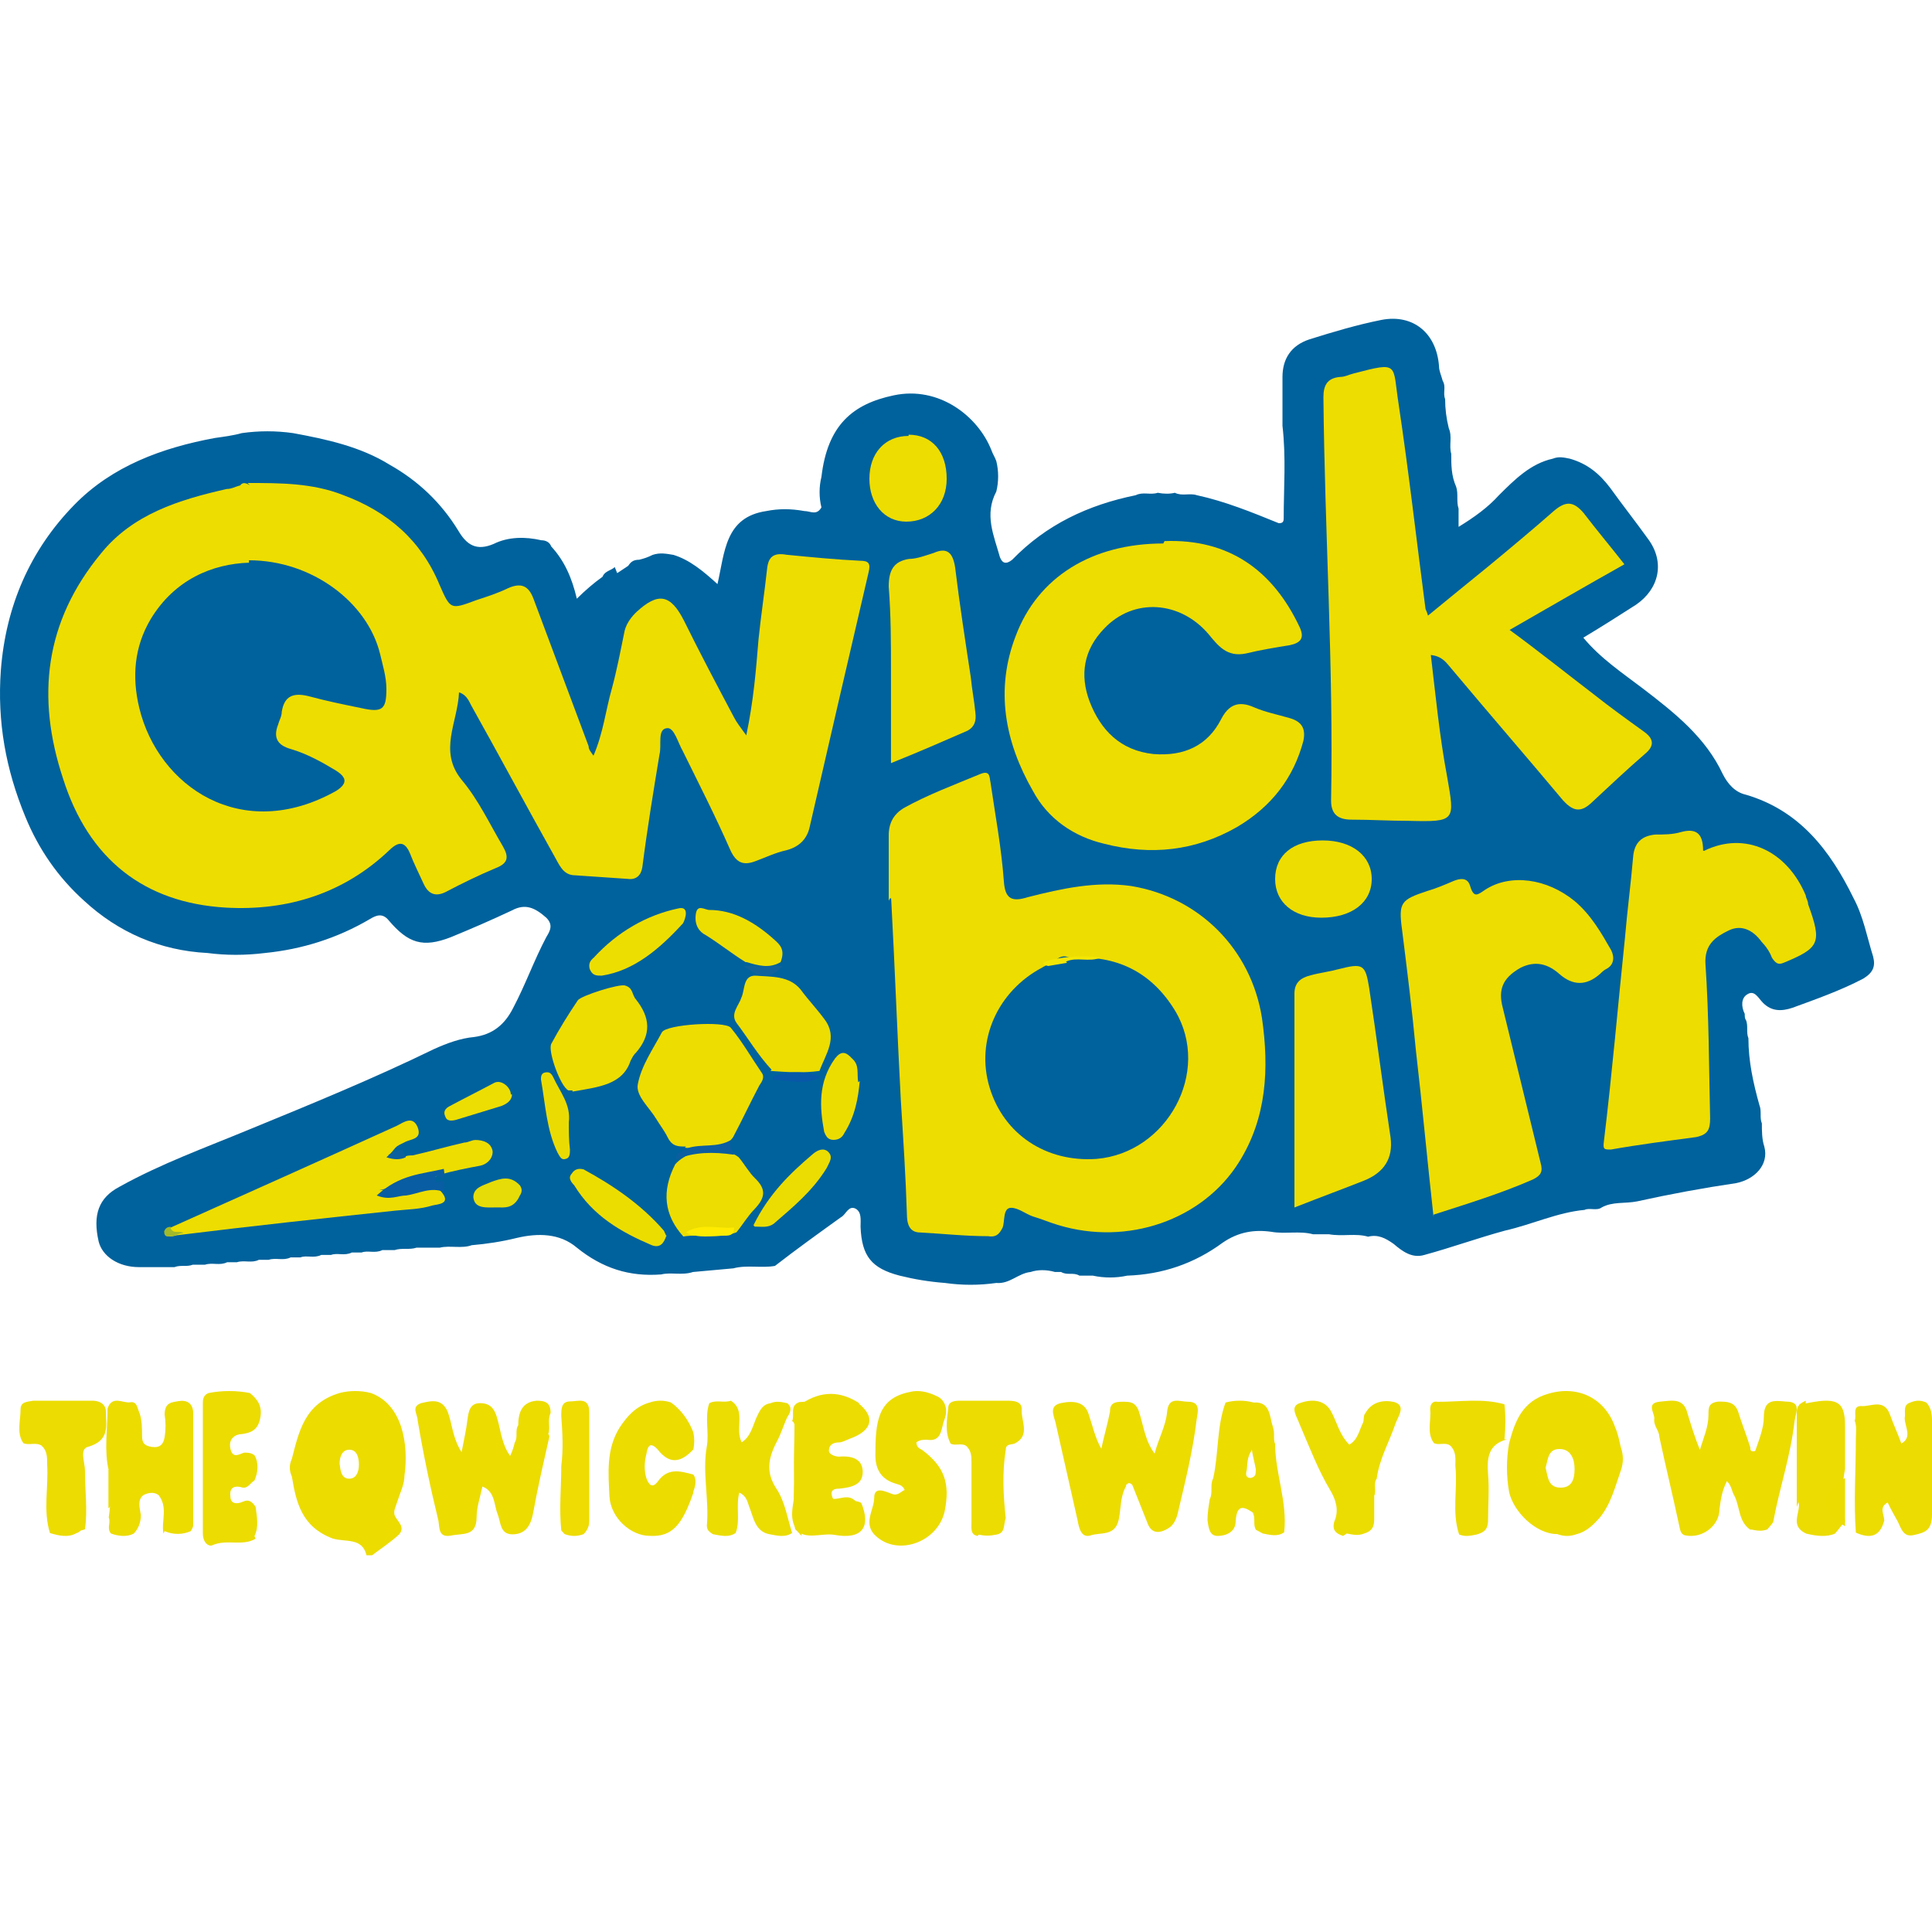 <svg width="677" height="677" viewBox="0 0 677 677" fill="none" xmlns="http://www.w3.org/2000/svg"><path d="M216.274 200.834C217.559 199.981 218.845 199.128 220.13 198.274C220.987 196.994 221.845 196.141 223.987 196.141C225.701 195.715 226.987 195.288 228.701 194.435C231.272 193.581 233.415 194.008 235.986 194.435C241.557 196.141 246.271 199.981 251.414 204.674C253.985 193.581 253.985 181.209 268.555 179.076C272.84 178.222 277.126 178.222 281.84 179.076C283.982 179.076 286.125 180.782 287.839 177.796C286.982 174.383 286.982 170.543 287.839 167.13C289.982 148.784 298.981 141.532 313.123 138.545C328.979 135.132 342.692 145.798 347.405 157.744C347.834 159.024 348.691 160.304 349.12 161.583C349.977 164.997 349.977 168.836 349.12 172.249C344.834 180.356 348.263 187.608 350.405 195.288C351.262 197.421 352.548 197.848 354.691 196.141C366.69 183.769 381.26 176.942 397.973 173.529C400.544 172.249 403.115 173.529 405.687 172.676C407.829 173.103 409.972 173.103 411.686 172.676C414.257 173.956 416.829 172.676 419.4 173.529C429.256 175.663 438.684 179.502 448.112 183.342C449.397 183.342 449.826 182.915 449.826 181.635C449.826 170.97 450.683 160.304 449.397 149.211C449.397 143.665 449.397 137.692 449.397 132.145C449.397 125.746 452.397 121.053 458.825 118.92C466.967 116.36 475.538 113.8 484.109 112.093C495.251 109.96 503.393 116.786 504.25 128.306C504.25 130.012 505.107 131.719 505.536 133.425C506.821 135.559 505.536 137.692 506.393 139.825C506.393 143.238 506.821 146.651 507.678 150.064C508.964 153.051 507.678 156.037 508.536 159.024C508.536 162.863 508.535 166.703 510.25 170.543C511.107 173.103 510.25 175.663 511.107 178.222C511.107 179.929 511.107 182.062 511.107 184.622C516.678 181.209 521.392 177.796 525.248 173.529C530.819 167.983 536.39 162.437 544.104 160.73C546.247 159.877 547.961 160.304 550.104 160.73C556.103 162.437 560.388 165.85 564.245 170.97C568.531 176.942 573.245 182.915 577.53 188.888C583.529 196.994 581.387 206.381 573.245 211.927C567.245 215.767 561.246 219.606 554.817 223.446C560.817 230.699 568.531 235.819 575.816 241.365C586.958 249.898 597.671 258.43 603.671 271.23C605.385 274.643 607.956 277.629 611.813 278.482C630.669 284.029 641.382 298.108 649.524 314.747C652.953 321.146 654.238 328.399 656.381 335.225C657.238 338.638 656.381 340.771 652.953 342.905C644.81 347.171 636.24 350.158 628.097 353.145C624.241 354.425 620.812 354.425 617.812 351.438C616.098 349.732 614.813 346.744 612.242 348.451C610.099 349.732 610.099 352.718 611.384 355.278C611.384 356.131 611.384 356.985 611.813 357.411C612.67 359.544 611.813 361.678 612.67 363.811C612.67 371.917 614.384 379.596 616.527 387.276C617.384 389.409 616.527 391.542 617.384 393.675C617.384 396.235 617.384 399.222 618.241 401.782C619.955 408.181 614.813 413.301 608.385 414.581C596.814 416.287 585.244 418.421 573.673 420.98C569.388 421.834 565.102 420.98 561.246 423.114C559.531 424.393 556.96 423.113 555.246 423.967C545.818 424.82 536.819 429.086 527.391 431.22C517.963 433.779 508.535 437.193 499.108 439.752C494.822 441.032 491.394 438.472 488.394 435.913C485.394 433.779 482.823 432.5 479.395 433.353C475.11 432.073 470.396 433.353 465.682 432.5C463.968 432.5 461.825 432.5 460.111 432.5C455.397 431.22 450.254 432.5 445.541 431.646C439.541 430.793 433.97 431.646 428.399 435.486C418.543 442.739 407.401 446.579 394.973 447.005C391.116 447.859 386.831 447.859 382.974 447.005H378.26C376.117 445.725 373.975 447.005 371.832 445.725C370.975 445.725 370.547 445.725 369.689 445.725C366.69 444.872 363.69 444.872 361.119 445.725C356.833 446.152 353.834 449.992 349.12 449.565C343.12 450.418 337.121 450.418 331.122 449.565C325.551 449.138 320.408 448.285 315.266 447.005C305.409 444.445 301.981 440.179 301.552 429.94C301.552 427.38 301.981 424.82 299.838 423.54C297.267 422.26 296.41 425.673 294.696 426.527C286.982 432.073 279.268 437.619 271.555 443.592C266.841 444.445 261.698 443.165 256.985 444.445C252.271 444.872 247.557 445.299 242.843 445.725C238.986 447.005 235.129 445.725 231.701 446.579C220.559 447.432 211.131 444.445 202.132 437.193C196.132 432.073 188.419 432.073 181.133 433.779C175.991 435.059 170.42 435.913 165.278 436.339C161.849 437.619 157.564 436.339 154.136 437.193C151.564 437.193 148.993 437.193 145.993 437.193C143.422 438.046 140.851 437.193 138.28 438.046C136.994 438.046 135.28 438.046 133.994 438.046C131.423 439.326 128.852 438.046 126.709 438.899C125.424 438.899 124.567 438.899 123.281 438.899C120.71 440.179 118.138 438.899 115.996 439.752C114.71 439.752 113.853 439.752 112.567 439.752C109.996 441.032 107.425 439.752 105.282 440.606C103.997 440.606 103.14 440.606 101.854 440.606C99.283 441.886 96.712 440.606 94.14 441.459C92.855 441.459 91.998 441.459 90.712 441.459C88.141 442.739 85.57 441.459 82.998 442.312C81.713 442.312 80.856 442.312 79.57 442.312C76.999 443.592 74.428 442.312 71.856 443.165C70.571 443.165 68.857 443.165 67.571 443.165C65.428 444.019 63.286 443.166 61.143 444.019C56.858 444.019 53.001 444.019 48.715 444.019C41.43 444.019 35.859 440.179 34.574 435.059C32.431 425.673 34.574 419.7 41.859 415.861C56.429 407.755 71.856 402.208 87.284 395.809C109.139 386.849 130.995 377.89 151.993 367.651C156.707 365.517 161.421 363.811 166.135 363.384C172.563 362.531 176.848 359.118 179.848 353.145C184.133 345.038 187.133 336.505 191.418 328.399C192.704 326.266 193.99 324.133 191.418 321.573C187.562 318.16 184.133 316.453 179.419 319.013C172.134 322.426 165.278 325.413 157.992 328.399C148.136 332.239 142.994 330.532 136.137 322.426C133.994 319.866 131.852 320.719 129.709 321.999C118.138 328.826 105.711 332.665 92.855 333.945C85.998 334.799 79.142 334.799 72.713 333.945C56.001 333.092 41.43 326.692 29.431 315.6C20.432 307.494 13.575 297.681 8.861 286.162C2.005 269.523 -0.995 252.884 0.291 234.965C2.005 212.353 10.576 192.728 26.003 176.942C39.288 163.29 56.858 156.89 75.285 153.477C78.284 153.051 81.713 152.624 84.713 151.771C90.712 150.918 96.712 150.918 102.711 151.771C114.282 153.904 126.281 156.464 136.566 162.863C146.422 168.41 154.564 176.089 160.564 185.902C163.563 191.022 166.992 193.155 172.991 190.595C178.134 188.035 184.133 188.035 189.704 189.315C191.418 189.315 192.704 190.168 193.132 191.448C197.846 196.568 200.418 202.541 202.132 209.794C205.132 206.807 208.131 204.247 211.131 202.114C211.988 199.981 214.131 199.981 215.416 198.701L216.274 200.834Z" fill="#00629C"/><path d="M613.759 536.316C609.018 533.361 609.88 528.294 607.725 524.072C606.863 522.805 606.863 520.694 605.139 519.005C603.415 522.383 602.984 525.339 602.553 528.716C602.553 534.627 596.519 539.272 590.485 538.005C588.761 537.583 588.761 535.894 588.33 534.205C586.175 524.072 583.589 513.516 581.434 503.383C581.434 501.272 579.279 499.583 579.71 497.05C579.71 494.939 576.693 491.561 581.865 491.139C586.175 490.716 590.054 489.872 591.347 495.361C592.64 499.583 593.933 503.805 595.657 508.027C596.95 503.805 598.674 500.005 598.674 495.783C598.674 493.25 598.674 491.561 602.122 491.139C605.139 491.139 607.725 491.139 609.018 494.516C610.311 498.739 612.035 502.961 613.328 507.183C613.328 508.028 613.328 508.872 615.052 508.45C616.345 504.65 618.069 500.428 618.069 496.628C618.069 490.294 621.517 490.716 625.827 491.139C631.43 491.139 629.275 494.939 628.844 497.894C627.551 509.716 623.672 521.116 621.517 532.516C621.517 533.783 620.224 534.627 619.362 535.894C617.207 536.739 615.483 536.316 613.328 535.894L613.759 536.316Z" fill="#ECDC00"/><path d="M394.603 520.763C392.431 524.564 392.865 528.789 391.996 532.591C390.693 538.505 385.481 536.815 382.006 538.083C378.965 538.928 378.096 535.548 377.662 533.013C375.056 521.607 372.454 509.779 369.848 498.373C368.979 495.416 367.676 492.459 372.02 491.614C376.363 490.769 380.268 491.192 381.571 495.839C382.875 499.641 383.743 503.865 385.915 507.667C386.784 503.442 388.091 499.218 388.96 494.571C388.96 491.614 390.698 491.192 393.304 491.192C395.91 491.192 397.643 491.192 398.946 494.149C400.684 499.218 401.123 504.71 404.598 509.357C405.901 504.287 408.507 499.64 408.941 494.994C409.376 489.079 413.281 491.192 416.322 491.192C420.665 491.192 419.801 494.571 419.367 497.106C418.063 508.089 415.457 518.65 412.851 529.634C412.416 531.746 411.543 534.281 409.372 535.548C405.896 537.66 403.295 537.238 401.991 533.436C400.254 529.211 398.512 524.564 396.775 520.34C395.906 519.495 395.471 519.495 394.603 520.34V520.763Z" fill="#ECDC00"/><path d="M192.54 503.283C190.514 512.305 188.488 520.897 186.867 529.918C186.057 534.644 184.031 537.651 179.574 537.651C175.117 537.651 175.522 533.355 174.307 530.348C173.091 527.341 173.496 522.615 169.039 520.897C168.229 524.763 167.013 528.2 167.013 531.636C167.013 538.51 162.151 537.221 158.099 538.08C153.642 538.94 154.048 535.503 153.642 532.925C150.806 521.326 148.375 509.727 146.349 497.698C146.349 495.551 143.918 492.973 147.565 491.684C151.211 490.825 154.858 489.966 156.884 494.691C158.505 498.987 158.505 503.713 161.746 508.868C162.556 504.572 163.367 501.135 163.772 497.698C164.177 494.691 164.582 491.684 168.229 491.684C172.281 491.684 173.496 494.262 174.307 497.269C175.522 501.565 175.927 506.29 178.764 510.157C179.574 508.438 179.979 507.15 180.384 505.431C181.6 503.713 180.384 501.135 181.6 499.417C181.6 495.121 182.816 491.255 188.083 490.825C191.324 490.825 192.945 491.684 192.945 495.121C191.73 497.698 192.945 500.276 192.135 502.424L192.54 503.283Z" fill="#ECDC00"/><path d="M660.274 532.834C658.681 538.745 655.097 539.167 650.318 537.056C649.522 526.079 650.318 515.101 650.318 504.124C650.318 502.013 650.716 499.902 649.92 497.791C650.716 496.102 648.725 492.303 652.708 492.725C655.893 492.725 660.274 490.192 662.265 495.68C663.46 499.058 665.053 502.436 666.248 505.813C670.23 503.702 667.442 499.902 667.442 496.947C667.841 494.836 666.646 492.303 669.433 491.458C671.425 490.614 673.018 490.614 675.009 491.458C676.602 493.147 677 495.258 677 497.791C677 508.768 677 519.746 677 530.723C677 536.212 674.611 537.056 670.628 537.9C667.044 538.745 666.248 535.789 665.053 533.256C663.858 531.145 662.663 529.034 661.469 526.501C658.283 528.19 660.274 530.723 660.274 532.834Z" fill="#ECDC01"/><path d="M242.977 523.031C239.055 534.398 235.525 538.607 227.68 538.186C221.012 538.186 213.952 531.872 213.56 524.294C213.168 516.295 212.383 507.875 217.09 500.297C219.836 496.087 222.973 492.719 227.68 491.456C230.034 490.614 232.779 490.614 235.133 491.456C238.663 493.982 241.408 497.771 242.977 501.981C243.369 504.086 243.369 505.77 242.977 507.875C238.27 512.927 234.348 512.927 230.426 507.875C227.68 504.928 226.896 507.033 226.504 509.559C225.719 512.506 225.719 515.453 226.504 517.979C227.288 520.084 228.465 521.768 230.426 519.242C233.956 514.19 238.27 515.453 242.977 516.716C244.154 518.4 243.762 520.505 242.977 522.61V523.031Z" fill="#ECDC00"/><path d="M317.017 522.103C316.196 520.297 314.964 520.297 313.731 519.846C309.213 518.492 306.748 515.333 306.748 509.917C306.748 498.183 307.57 490.06 318.66 487.803C321.947 486.901 325.233 487.803 328.108 489.157C331.394 490.511 332.216 494.122 330.984 497.281C329.751 500.44 330.162 505.404 324.822 504.502C323.59 504.502 322.357 504.502 321.125 505.404C321.125 507.21 322.357 507.661 323.179 508.112C330.984 513.979 333.037 519.846 330.984 529.775C328.519 540.155 315.374 545.119 307.57 538.801C301.819 534.288 306.337 529.324 306.337 524.811C306.337 520.749 310.034 522.554 312.499 523.457C314.553 524.359 315.785 522.554 317.017 522.103Z" fill="#ECDC00"/><path d="M256.112 490.825C261.582 494.355 257.375 500.533 259.899 505.387C262.844 503.622 263.686 500.092 264.948 497.003C266.21 494.355 267.052 492.149 269.997 491.707C272.1 490.825 273.783 491.266 275.887 491.707C277.57 493.031 277.149 494.796 275.887 496.561C274.625 499.209 273.783 502.298 272.1 505.387C269.155 511.124 268.314 515.978 272.1 521.714C275.046 526.127 275.887 531.864 277.57 537.159C275.046 538.924 272.1 538.042 269.576 537.6C264.948 536.718 264.106 532.305 262.844 528.775C262.003 527.01 262.003 524.362 259.057 523.038C257.795 527.892 259.478 532.746 257.795 537.159C255.271 538.924 252.326 538.042 249.801 537.6C248.539 536.718 247.698 536.276 247.698 534.511C248.539 525.245 246.015 515.978 247.698 506.711C248.539 501.857 246.856 496.562 248.539 491.707C251.063 490.384 253.588 491.708 256.112 490.825Z" fill="#EBDD01"/><path d="M89.58 539.192C84.755 541.977 79.528 539.192 74.302 541.513C73.095 541.977 71.085 540.585 71.085 537.336C71.085 522.019 71.085 506.702 71.085 491.385C71.085 489.529 71.889 488.6 73.095 488.136C77.92 487.208 82.745 487.208 87.569 488.136C90.384 490.457 91.992 492.778 91.188 496.955C90.384 501.132 87.972 502.061 84.755 502.525C82.745 502.525 79.93 503.917 80.734 507.63C81.538 511.343 83.951 509.487 85.559 509.023C86.765 509.023 87.972 509.023 89.178 509.951C90.786 512.736 90.384 515.985 89.178 518.77C87.569 519.698 86.765 522.019 84.353 521.091C82.343 520.626 80.332 521.091 80.734 524.34C80.734 527.124 83.147 527.124 85.157 526.196C87.167 525.268 88.374 526.196 89.58 528.053C89.982 531.302 90.786 535.015 89.178 538.264L89.58 539.192Z" fill="#ECDC01"/><path d="M470.634 538.215C468.015 537.362 466.705 536.082 467.579 533.095C469.325 529.254 468.015 525.414 466.269 522.427C461.903 515.174 458.847 507.067 455.355 498.959C454.482 496.399 451.862 492.986 455.355 491.706C458.847 490.426 463.65 489.999 466.269 494.266C468.452 498.106 469.325 502.8 472.817 506.213C475.873 504.506 476.31 501.093 477.619 498.533C478.056 497.679 477.619 495.973 478.493 495.119C480.675 491.279 484.604 490.426 488.534 491.279C492.899 492.559 489.843 496.399 488.97 498.959C486.787 505.36 483.295 511.333 482.422 518.161C481.112 519.867 482.422 522.427 481.549 524.134C481.549 526.694 481.549 529.681 481.549 532.241C481.549 535.228 480.675 536.508 478.056 537.362C475.873 538.215 474.127 537.788 471.944 537.362L470.634 538.215Z" fill="#EBDD01"/><path d="M277.57 497.955C278.601 495.877 276.539 492.552 280.147 491.305C286.849 490.889 293.55 490.474 300.251 491.305C306.952 496.292 305.921 501.28 297.674 504.189C296.643 504.605 295.096 505.436 294.065 505.436C292.003 505.436 290.457 506.267 290.457 508.346C290.457 509.592 292.519 510.424 294.065 510.424C299.22 510.008 302.313 511.671 302.313 515.827C302.313 520.399 298.189 521.23 294.065 521.646C290.972 521.646 290.972 523.308 292.003 525.386C295.096 527.049 298.705 524.971 301.798 526.633C305.406 535.361 301.798 539.517 292.519 537.855C287.879 537.024 282.209 539.933 278.601 535.777C277.57 525.386 278.601 514.996 278.601 504.605C278.601 502.527 279.116 500.449 278.085 498.371L277.57 497.955Z" fill="#ECDC01"/><path d="M342.561 538.215C339.988 537.772 340.417 535.558 340.417 533.343C340.417 526.257 340.417 519.613 340.417 512.527C340.417 510.312 340.417 508.541 338.701 506.769C336.984 505.441 334.84 506.769 333.124 505.883C330.979 501.897 331.837 497.468 332.266 493.482C332.266 490.825 334.84 490.825 336.984 490.825C342.132 490.825 347.28 490.825 352.427 490.825C355 490.825 358.432 490.825 358.003 494.368C358.003 498.354 361.005 503.226 355.429 505.883C354.142 506.326 352.427 505.883 352.427 508.098C351.14 516.07 351.569 524.042 352.427 532.014C351.569 534.229 352.427 537.329 348.995 537.772C346.851 538.215 345.135 538.215 342.99 537.772L342.561 538.215Z" fill="#ECDC01"/><path d="M28.297 536.329C28.297 536.329 27.317 537.204 26.826 537.204C23.883 538.955 20.45 538.08 17.507 537.204C15.055 529.329 17.017 521.453 16.526 513.14C16.526 510.514 16.526 508.327 14.565 506.577C12.603 505.264 10.15 506.576 8.189 505.701C5.736 502.201 7.208 497.826 7.208 493.888C7.208 491.262 9.17 491.262 11.622 490.825C18.488 490.825 25.355 490.825 32.221 490.825C35.654 490.825 37.126 492.575 37.126 494.763C37.126 499.576 38.597 504.826 30.75 507.014C27.807 507.889 29.769 512.265 29.769 515.327C29.769 522.328 30.75 529.329 29.769 535.892L28.297 536.329Z" fill="#ECDC01"/><path d="M528.06 504.375C521.444 506.129 521.002 510.954 521.444 516.655C521.885 521.919 521.444 527.182 521.444 532.445C521.444 535.515 520.561 536.831 517.474 537.708C515.268 538.147 513.504 538.586 511.298 537.708C508.652 529.814 510.857 521.919 509.975 513.585C509.975 511.392 510.416 508.761 508.211 506.568C506.446 505.252 504.241 506.568 502.476 505.69C499.83 502.182 501.594 497.795 501.153 493.848C501.153 492.094 502.035 490.778 503.8 491.216C511.739 491.216 519.679 489.901 527.178 492.094C527.619 496.041 527.619 499.989 527.178 504.375H528.06Z" fill="#ECDC01"/><path d="M196.679 513.684C197.463 507.711 197.071 501.738 196.679 496.192C196.679 493.632 196.679 491.073 199.817 491.073C202.563 491.073 206.485 489.366 206.485 494.912C206.485 507.711 206.485 520.083 206.485 532.882C206.485 535.015 205.701 536.295 204.524 537.575C202.17 538.428 200.209 538.428 197.856 537.575C197.463 537.148 197.071 536.722 196.679 536.295C195.894 528.616 196.679 521.363 196.679 513.684Z" fill="#EEDC02"/><path d="M631.771 491.994C643.582 489.424 646.535 490.709 646.535 499.705C646.535 504.846 646.535 509.558 646.535 514.699C645.354 520.697 645.354 527.122 646.535 533.12C645.354 534.405 644.167 536.119 642.986 537.404C640.033 538.689 636.49 538.261 632.946 537.404C626.45 534.405 631.765 529.264 629.993 525.837C631.765 516.841 629.999 507.845 630.59 499.277C630.59 496.707 630.59 494.565 630.59 491.994H631.771Z" fill="#ECDC02"/><path d="M278.427 497.595C282.977 510.991 278.427 524.819 280.955 538.215C274.887 532.597 278.932 526.548 278.427 520.93C277.921 513.152 278.427 505.373 278.427 497.595Z" fill="#ECDC01"/><path d="M632.744 490.825C632.744 503.08 634.311 515.805 629.61 528.06C629.61 517.219 629.61 506.379 629.61 495.538C629.61 493.653 629.61 492.239 632.744 490.825Z" fill="#ECDC02"/><path d="M646.535 534.83C637.508 529.319 637.508 523.415 646.535 517.905C646.535 523.415 646.535 529.319 646.535 534.83Z" fill="#ECDC00"/><path d="M301.265 491.825C294.495 491.825 287.725 491.825 280.955 491.825C287.725 487.312 294.495 487.312 301.265 491.825Z" fill="#ECDC01"/><path d="M57.278 537.393C56.444 533.052 58.946 528.278 55.611 523.937C53.943 522.635 51.859 523.069 50.191 523.937C48.107 525.673 48.941 528.278 49.358 530.882C49.358 533.487 48.524 535.657 46.856 537.393C44.355 538.695 41.437 538.261 38.936 537.393C37.268 535.657 38.936 533.487 38.102 531.75C38.936 526.107 38.936 520.899 38.102 515.256C36.434 508.311 37.685 500.932 37.685 493.553C39.353 488.778 43.104 491.817 45.606 491.383C48.107 490.949 48.107 493.553 48.941 495.289C49.774 497.894 49.774 500.498 49.774 503.102C49.774 505.707 50.608 506.575 53.109 507.009C56.028 507.443 57.278 506.141 57.695 503.536C58.112 500.932 58.112 498.328 57.695 495.723C57.695 491.383 60.196 491.383 62.697 490.949C65.615 490.514 67.7 491.817 67.7 495.289C67.7 508.311 67.7 521.333 67.7 534.355C67.7 535.223 67.283 535.657 66.866 536.525C63.948 537.827 60.613 537.827 57.695 536.525L57.278 537.393Z" fill="#ECDC00"/><path d="M38 515C41.849 519.632 43.132 523.908 38 528.54C38 523.908 38 519.632 38 515Z" fill="#ECDC00"/><path d="M301.265 528.06C298.058 524.068 294.317 531.054 291.11 525.066C294.317 526.064 298.058 522.073 301.265 528.06Z" fill="#EBDD01"/><path d="M86.749 169.25C98.314 169.25 109.45 169.25 120.158 173.441C136.006 179.309 147.57 189.367 153.995 204.874C157.85 213.676 157.85 213.676 166.845 210.323C170.699 209.065 174.554 207.808 177.981 206.132C182.692 204.036 185.262 205.293 186.976 209.904C193.4 227.087 199.825 244.27 206.25 261.454C206.25 262.711 207.107 263.549 207.963 264.807C211.39 256.844 212.246 248.881 214.388 241.337C216.101 235.05 217.386 228.344 218.671 222.058C219.1 219.124 220.813 216.609 222.954 214.514C230.664 207.389 234.947 208.227 239.659 217.447C245.227 228.763 251.223 240.079 257.22 251.395C258.077 253.072 259.361 254.748 261.503 257.682C264.073 245.528 264.93 234.631 265.786 224.153C266.643 215.771 267.928 207.389 268.785 199.426C269.213 195.235 270.926 193.558 275.638 194.397C284.204 195.235 292.77 196.073 301.337 196.492C304.335 196.492 305.192 197.33 304.335 200.683C297.482 230.021 290.629 259.777 283.776 289.534C282.919 293.725 280.349 296.659 275.638 297.916C271.783 298.755 268.356 300.431 264.93 301.688C260.646 303.365 258.077 302.527 255.935 297.916C250.795 286.181 244.799 274.446 239.23 263.13C237.517 260.197 236.232 254.748 233.662 255.167C230.236 255.586 231.949 261.035 231.092 264.388C228.951 277.38 226.809 290.372 225.096 303.784C224.668 306.718 222.954 308.394 219.956 307.975C213.96 307.556 207.535 307.137 201.538 306.718C197.255 306.718 195.97 302.946 194.257 300.012C184.406 282.409 174.983 264.807 165.131 247.204C164.275 245.528 163.418 243.432 160.848 242.594C160.42 253.072 153.567 263.13 161.705 273.189C167.701 280.314 171.556 288.696 176.268 296.659C178.409 300.431 177.981 302.527 173.698 304.203C167.701 306.718 161.705 309.651 156.137 312.585C152.71 314.262 150.14 313.423 148.427 309.651C146.714 305.879 145 302.527 143.715 299.174C142.002 294.983 139.86 294.563 136.434 297.916C120.586 313.004 100.883 319.291 79.039 318.034C50.77 316.357 31.067 301.269 22.073 272.77C12.65 244.27 15.648 217.867 35.351 193.977C46.487 180.147 62.763 175.118 79.468 171.346C81.181 171.346 82.466 170.507 84.179 170.088C85.036 168.831 86.321 169.25 87.606 170.088L86.749 169.25Z" fill="#EDDD00"/><path d="M311.42 315.653C311.42 307.876 311.42 300.531 311.42 292.754C311.42 288.433 313.118 285.408 316.516 283.248C325.008 278.495 334.35 275.039 343.692 271.15C347.089 269.854 346.664 272.447 347.089 274.175C348.787 285.841 350.911 297.074 351.76 308.74C352.184 315.221 354.732 316.085 360.253 314.357C372.143 311.332 384.032 308.74 396.347 310.468C420.127 314.357 438.386 332.503 442.208 356.699C444.756 374.413 443.907 391.696 434.14 407.25C421.401 427.557 395.073 436.63 370.869 429.285C367.896 428.421 364.924 427.125 361.951 426.261C359.403 425.397 356.856 423.236 354.308 423.236C351.335 423.236 352.184 427.989 351.335 430.149C350.061 432.742 348.787 433.606 346.24 433.174C338.172 433.174 330.529 432.31 322.461 431.878C318.639 431.878 317.79 428.853 317.79 425.397C317.365 412.003 316.516 399.041 315.666 385.647C314.392 361.883 313.543 338.12 312.269 314.789H311.845L311.42 315.653Z" fill="#EDDD00"/><path d="M501.286 228.676C503.073 243.729 504.414 257.946 507.095 272.163C509.777 287.635 510.224 288.053 493.688 287.635C486.984 287.635 480.281 287.217 473.577 287.217C468.661 287.217 466.427 285.126 466.427 280.526C467.32 233.276 464.192 186.444 463.745 139.193C463.745 135.012 465.086 132.502 469.555 132.084C471.343 132.084 472.683 131.248 474.471 130.83C490.56 126.648 487.878 127.485 490.113 141.702C493.688 165.536 496.37 189.371 499.498 213.205C499.498 213.623 499.945 214.041 500.392 215.714C507.542 209.86 514.693 204.006 521.397 198.57C528.994 192.298 537.038 185.607 544.636 178.917C548.658 175.572 551.34 175.572 554.915 179.753C559.384 185.607 564.3 191.462 569.216 197.734C555.809 205.26 542.848 212.787 528.994 220.732C539.273 228.258 548.658 235.785 558.49 243.311C564.3 247.911 570.11 252.093 575.92 256.274C579.495 258.783 579.942 261.291 576.367 264.219C570.11 269.654 563.853 275.509 557.596 281.363C553.574 285.126 550.893 283.871 547.764 280.526C534.804 265.055 521.397 249.584 508.436 234.112C506.649 232.022 505.308 229.931 501.286 229.513V228.676Z" fill="#EDDD00"/><path d="M408.065 189.605C430.457 188.767 445.958 199.667 455.431 219.79C457.154 223.563 455.862 225.24 451.987 226.078C446.819 226.917 441.652 227.755 436.485 229.013C430.026 230.271 427.012 226.498 423.567 222.305C413.663 210.567 397.3 209.309 386.966 220.209C379.646 227.755 378.354 236.559 381.799 245.782C385.674 255.844 392.564 262.971 404.19 264.228C414.955 265.067 423.136 261.294 427.873 252.071C430.457 247.04 433.901 245.363 439.499 247.878C443.375 249.555 447.681 250.394 451.987 251.651C456.293 252.909 457.584 255.425 456.723 259.617C453.278 272.613 445.528 282.675 433.471 289.802C418.83 298.186 403.329 299.863 386.966 295.671C376.201 293.156 367.158 286.867 361.991 277.225C352.087 260.036 348.642 241.59 355.963 222.724C363.713 202.182 382.66 190.443 407.635 190.443L408.065 189.605Z" fill="#EDDD00"/><path d="M597.207 298.11C611.516 291.13 626.234 298.11 632.775 313.816C632.775 314.688 633.593 315.561 633.593 316.87C638.499 330.395 637.681 332.139 625.008 337.374C622.964 338.247 622.146 337.374 620.919 335.629C620.102 333.448 618.875 331.703 617.24 329.958C614.378 326.032 610.29 323.851 605.793 326.032C601.296 328.213 597.207 330.83 597.616 337.811C598.843 355.698 598.843 374.021 599.252 391.908C599.252 395.835 598.434 397.58 594.346 398.452C584.534 399.761 574.313 401.07 564.501 402.815C562.048 402.815 561.639 402.815 562.048 399.761C564.91 376.203 566.954 352.208 569.407 328.649C570.225 319.051 571.451 309.889 572.269 300.292C572.678 295.056 575.54 292.875 580.037 292.439C582.898 292.439 586.169 292.439 589.031 291.566C593.937 290.257 596.799 291.566 596.799 298.11H597.207Z" fill="#EDDD00"/><path d="M502.346 426.51C500.14 406.652 498.375 387.235 496.168 368.26C494.844 354.138 493.079 340.017 491.313 325.895C489.989 316.187 490.872 315.304 500.14 312.215C503.229 311.333 506.318 310.009 509.408 308.685C511.614 307.803 514.262 307.361 515.145 310.45C516.469 314.863 517.793 313.539 520.44 311.774C529.267 306.037 542.065 307.803 551.774 315.746C557.511 320.6 561.042 326.778 564.572 332.956C565.896 335.604 565.455 338.252 562.807 339.575C561.924 340.017 561.042 340.899 560.6 341.341C555.891 345.459 551.187 345.459 546.478 341.341C542.506 337.81 538.093 336.486 532.797 339.134C526.619 342.665 524.854 346.636 526.619 353.256C531.032 371.349 535.445 389.442 539.858 407.535C540.741 410.624 539.858 411.947 537.211 413.271C526.178 418.126 514.703 421.656 502.346 425.627V426.51Z" fill="#EDDD00"/><path d="M453.59 422.697C453.59 396.996 453.59 372.581 453.59 348.165C453.59 344.31 455.807 342.597 459.355 341.74C462.459 340.883 466.006 340.455 469.111 339.598C477.536 337.457 478.423 337.885 479.753 346.023C482.414 363.585 484.631 381.147 487.292 398.709C488.179 405.85 485.075 410.844 477.98 413.701C470.441 416.7 463.346 419.27 453.59 423.125V422.697Z" fill="#EDDD00"/><path d="M312.209 267.415C312.209 256.05 312.209 245.527 312.209 235.005C312.209 225.324 312.209 215.643 311.42 205.541C311.42 200.069 312.998 196.702 318.519 195.86C321.28 195.86 324.436 194.597 327.196 193.755C331.929 191.651 333.901 193.755 334.69 198.806C336.268 211.854 338.238 224.482 340.21 237.53C340.605 241.739 341.394 245.527 341.788 249.737C342.182 252.683 341.394 254.788 339.027 256.05C330.352 259.839 321.675 263.627 312.209 267.415Z" fill="#EDDD00"/><path d="M240.379 401.763C237.566 401.763 235.557 401.763 233.949 398.528C232.743 396.102 231.136 394.08 229.93 392.058C227.518 388.014 222.696 383.97 223.499 379.926C224.705 373.456 228.724 367.794 231.939 361.728C233.547 358.898 254.044 357.685 256.054 360.111C260.073 364.964 263.288 370.625 266.905 375.882C268.111 377.5 266.905 379.117 266.101 380.331C262.886 386.396 260.073 392.462 256.857 398.528C252.437 404.594 246.006 402.572 239.978 402.168L240.379 401.763Z" fill="#EDDD00"/><path d="M57.976 430.968C85.132 418.816 112.288 406.665 139.013 394.513C141.599 393.163 144.617 390.912 146.341 394.963C148.065 399.464 143.755 399.014 141.599 400.364C140.737 400.814 139.444 401.264 138.582 402.164C137.72 403.064 137.289 403.964 135.996 404.864C137.289 405.764 138.582 404.864 139.875 405.764C139.875 405.764 140.737 405.764 141.168 405.764C142.462 404.864 143.324 404.864 144.617 404.864C150.651 403.514 156.686 401.714 162.721 400.364C164.014 400.364 165.307 399.464 166.6 399.464C169.187 399.464 172.204 400.364 172.635 403.514C172.635 406.214 170.48 408.015 168.324 408.465C163.583 409.365 158.841 410.265 154.1 411.615C147.634 414.766 140.737 415.216 132.978 417.016C137.72 417.016 141.599 415.666 145.479 415.666C148.496 415.666 151.514 414.766 154.1 417.016C158.841 421.967 153.238 421.967 151.514 422.417C147.203 423.767 142.893 423.767 138.582 424.217C113.15 426.917 88.149 429.618 62.718 432.768C60.993 432.768 58.838 434.568 57.545 431.418L57.976 430.968Z" fill="#EDDD00"/><path d="M200.6 382.106C200.6 382.106 200.137 382.106 199.212 382.106C196.437 380.908 191.811 368.129 193.199 365.733C195.974 360.542 199.212 355.35 202.45 350.558C203.375 348.96 217.252 344.568 219.103 345.366C221.878 346.165 221.416 348.561 222.803 350.158C227.892 356.548 228.354 362.538 222.803 368.928C221.878 369.726 221.416 370.924 220.953 371.723C218.178 380.109 209.851 380.908 200.6 382.505V382.106Z" fill="#EDDD00"/><path d="M270.391 374.869C265.539 369.643 262.009 363.614 258.039 358.388C255.833 355.172 258.921 352.358 259.803 349.544C261.127 346.731 260.245 341.505 265.097 341.907C270.391 342.309 276.568 341.907 280.538 346.731C283.185 350.348 286.273 353.564 288.92 357.182C293.773 363.614 289.361 369.241 287.155 375.271C281.42 376.075 275.685 375.673 269.95 375.271L270.391 374.869Z" fill="#EDDD00"/><path d="M239.446 433.28C232.702 425.819 231.758 417.379 236.614 407.971C241.873 402.13 253.202 401.157 258.866 405.537C260.889 407.971 262.507 410.891 264.53 412.838C268.576 416.732 268.172 419.652 264.53 423.546C262.103 425.979 260.08 429.386 258.057 431.82C251.988 434.253 245.919 432.307 239.446 433.28Z" fill="#EDDD00"/><path d="M318.386 152.325C326.628 152.325 331.73 158.332 331.73 167.772C331.73 176.783 325.843 182.79 317.601 182.79C309.752 182.79 304.65 176.354 304.65 167.772C304.65 158.761 310.144 152.754 318.386 152.754V152.325Z" fill="#EDDD00"/><path d="M446.82 308.035C446.82 299.524 453.197 294.495 463.5 294.495C473.802 294.495 480.67 299.911 480.67 308.035C480.67 316.159 473.802 321.575 463.009 321.575C453.197 321.575 446.82 316.159 446.82 308.035Z" fill="#EDDD00"/><path d="M233.565 432.772C232.628 435.839 231.223 437.372 228.413 436.35C217.64 431.75 207.804 426.129 201.246 415.398C200.309 414.376 198.904 412.843 200.309 411.31C201.246 409.777 202.651 409.266 204.525 409.777C214.829 415.398 224.665 422.041 232.628 431.239C232.628 431.239 233.096 432.261 233.565 433.283V432.772Z" fill="#ECDD01"/><path d="M261.238 337.138C256.477 334.19 252.113 330.653 247.352 327.705C244.971 326.526 243.384 324.167 243.781 320.63C244.178 316.502 246.955 318.861 248.542 318.861C256.874 318.861 264.412 322.988 271.554 329.474C273.537 331.242 275.124 333.011 273.537 337.138C269.57 339.497 265.602 338.318 261.635 337.138H261.238Z" fill="#EDDE01"/><path d="M301.265 378.825C300.724 384.769 299.641 391.109 295.85 397.052C295.309 398.241 294.226 399.43 292.06 399.43C289.894 399.43 289.352 397.845 288.811 396.656C287.186 387.939 286.645 379.221 292.601 370.9C294.767 368.126 296.392 368.522 298.558 370.9C301.265 373.277 300.182 376.051 300.724 379.221L301.265 378.825Z" fill="#ECDD01"/><path d="M210.862 341.885C208.994 341.885 207.594 341.885 206.66 339.591C206.193 337.871 206.66 336.724 208.06 335.577C216.464 326.401 226.734 320.666 237.471 318.372C241.673 317.225 240.272 321.813 239.339 323.533C230.936 332.709 222.066 340.165 210.862 341.885Z" fill="#EDDE02"/><path d="M264.03 429.34C269.411 418.345 276.863 411.174 284.729 404.481C286.384 403.046 288.454 402.09 290.11 403.524C292.18 405.437 290.524 407.349 289.696 409.261C284.729 417.389 277.691 423.125 271.067 428.862C268.998 430.297 266.928 429.819 264.444 429.819L264.03 429.34Z" fill="#EBDD02"/><path d="M199.715 402.817C199.715 404.006 199.715 405.591 198.543 405.987C196.59 406.779 196.2 405.194 195.419 404.006C191.513 396.082 191.122 386.971 189.56 378.255C189.56 377.463 189.56 376.274 190.732 375.878C192.294 375.482 193.075 375.878 193.856 377.463C196.2 382.613 200.106 386.971 199.324 393.309C199.324 396.479 199.324 399.648 199.715 402.817Z" fill="#EADC02"/><path d="M179.405 383.481C179.405 385.516 177.765 386.737 175.714 387.551C170.384 389.178 165.053 390.806 159.722 392.434C158.082 392.841 156.442 392.841 156.032 391.213C155.212 389.585 156.032 388.365 157.672 387.551C163.003 384.702 167.923 382.261 173.254 379.412C175.714 378.191 178.995 381.04 178.995 383.481H179.405Z" fill="#ECDE02"/><path d="M174.223 423.096C170.462 423.096 166.283 423.691 165.865 419.522C165.865 415.948 169.626 415.352 172.134 414.161C175.477 412.97 178.82 411.779 182.163 415.352C182.999 416.544 182.999 417.735 182.163 418.926C180.074 423.691 176.731 423.096 174.223 423.096Z" fill="#E6DC07"/><path d="M155.51 417.667C150.888 415.802 146.652 418.289 142.415 418.911C139.333 418.911 136.637 420.776 132.015 418.911C140.104 411.45 147.807 411.45 155.51 409.585C156.666 416.424 152.429 409.585 152.429 413.315C152.429 416.424 156.666 410.828 155.51 417.046V417.667Z" fill="#095DA2"/><path d="M256.898 404.588C250.017 403.621 243.497 403.621 236.978 406.2C236.616 403.299 239.876 403.621 240.962 402.331C245.67 400.72 251.465 402.331 256.174 399.43C255.449 401.364 256.174 402.976 257.26 404.588H256.898Z" fill="#0C5EA0"/><path d="M240.335 431.844C245.854 428.397 251.373 430.695 257.26 430.12C257.26 432.993 255.42 432.993 253.949 432.993C249.533 432.993 244.75 434.142 240.335 431.844Z" fill="#FEEB00"/><path d="M142.17 405.523C140.289 406.426 138.033 406.426 135.4 405.523C137.28 403.718 139.161 403.417 141.042 402.815C141.042 403.718 141.794 404.319 142.17 405.222V405.523Z" fill="#0B609E"/><path d="M287.725 377.345C282.083 380.566 276.441 378.419 270.8 378.419C270.8 378.419 270.8 378.419 270.8 377.882C270.8 377.882 270.8 377.882 270.8 377.345C276.441 375.198 282.083 375.198 287.725 377.345Z" fill="#0758A8"/><path d="M260.645 338.5C265.158 338.5 269.672 338.5 274.185 338.5C269.672 343.863 265.158 342.076 260.645 338.5Z" fill="#0F629C"/><path d="M59.802 430.445C60.93 432.643 62.81 430.994 64.315 432.093C62.81 432.093 61.306 433.192 59.802 433.192C59.049 433.192 57.921 433.742 57.545 432.093C57.545 430.445 58.673 429.895 59.802 429.895V430.445Z" fill="#A0B92B"/><path d="M119.056 488.116C122.508 487.214 126.453 487.214 129.905 488.116C141.247 492.178 143.22 506.622 141.741 517.002C141.741 520.161 140.261 522.869 139.275 526.029C138.782 527.834 137.795 529.188 138.289 530.993C139.275 533.25 142.234 535.056 139.768 537.764C136.809 540.472 133.357 542.728 130.398 544.985H128.425C126.946 538.666 121.028 540.471 116.59 539.117C105.741 535.055 103.769 526.48 102.289 517.453C101.303 515.197 101.303 513.392 102.289 511.135C104.755 501.657 106.728 491.727 119.056 488.116ZM122.385 508C119.923 508 118.999 510.451 118.999 512.903C119.307 515.354 119.616 518.155 122.385 518.155C124.847 518.154 125.77 515.703 125.77 513.252C125.77 510.801 125.154 508.001 122.385 508Z" fill="#ECDC00"/><path d="M542.673 488.349C553.076 485.301 562.488 490.091 565.955 500.108C566.946 502.285 567.442 504.898 567.937 507.076C568.928 509.689 568.928 512.738 567.937 515.351C565.955 521.013 564.469 527.11 560.506 531.9C558.525 534.078 556.048 536.691 552.58 537.562C550.104 538.433 548.122 538.433 545.646 537.562C538.215 537.562 530.289 529.723 528.803 522.755C527.812 517.093 527.812 511.432 528.803 505.77C530.785 498.367 533.261 490.962 542.673 488.349ZM546.456 507.751C542.483 507.751 542.483 511.244 541.6 514.301C542.483 517.796 542.483 521.289 546.898 521.29C550.871 521.29 551.755 518.233 551.755 514.739C551.755 511.245 550.43 507.751 546.456 507.751Z" fill="#ECDC00"/><path d="M429.448 491.468C432.61 490.61 436.167 490.61 439.329 491.468C445.257 491.039 444.862 496.615 446.048 500.046C446.838 502.19 446.048 504.334 446.838 506.05C446.838 516.343 451.186 526.207 450 536.929C447.629 538.644 444.862 537.786 442.491 537.357L440.119 536.07C438.934 534.355 440.119 531.782 438.934 530.066L439.725 530.495C436.563 528.351 433.401 526.207 433.006 533.068C433.006 536.928 429.448 538.215 426.682 538.215C423.915 538.215 423.52 535.642 423.125 532.64C423.125 530.066 423.52 527.922 423.915 525.349C425.101 523.204 423.916 520.202 425.102 518.058C427.078 509.48 426.287 500.045 429.448 491.468ZM438.628 508.191C436.851 510.84 437.206 513.048 436.851 515.256C436.495 516.58 436.495 517.905 438.272 517.905C440.05 517.464 440.05 516.58 440.05 514.814C439.694 512.607 438.983 510.399 438.628 507.75V508.191Z" fill="#ECDC00"/><path d="M87.25 196.33C109.337 196.33 128.774 211.069 133.191 229.176C134.075 232.966 135.4 237.177 135.4 241.389C135.4 248.547 134.075 249.811 126.565 248.126C120.381 246.863 114.196 245.6 108.012 243.915C102.711 242.652 99.619 243.915 98.735 249.39C98.735 251.074 97.852 252.337 97.41 254.022C95.643 258.654 97.41 261.181 101.827 262.444C107.57 264.128 112.871 267.076 117.73 270.024C121.706 272.551 121.706 274.656 117.73 277.183C84.599 295.711 55.444 275.498 48.818 248.126C46.167 237.178 47.051 226.65 52.793 216.964C61.187 203.068 74.439 197.593 87.25 197.172V196.33Z" fill="#00629C"/><path d="M375.156 335.71C391.215 334.475 403.569 340.649 411.804 354.232C424.57 375.637 408.922 404.038 384.215 406.096C366.508 407.331 351.684 397.452 346.743 380.988C341.801 364.523 349.625 347.235 365.273 339.003C366.508 338.179 368.155 337.768 369.391 336.944C371.038 335.298 372.685 334.475 375.156 335.71Z" fill="#00629C"/><path d="M373.972 337.372C371.589 337.748 369.682 338.124 367.299 338.5C363.962 337.748 366.345 336.996 367.299 336.619C373.019 335.115 379.216 334.739 385.89 335.491C381.6 337.372 377.309 335.115 373.496 336.996L373.972 337.372Z" fill="#F4E604"/></svg>